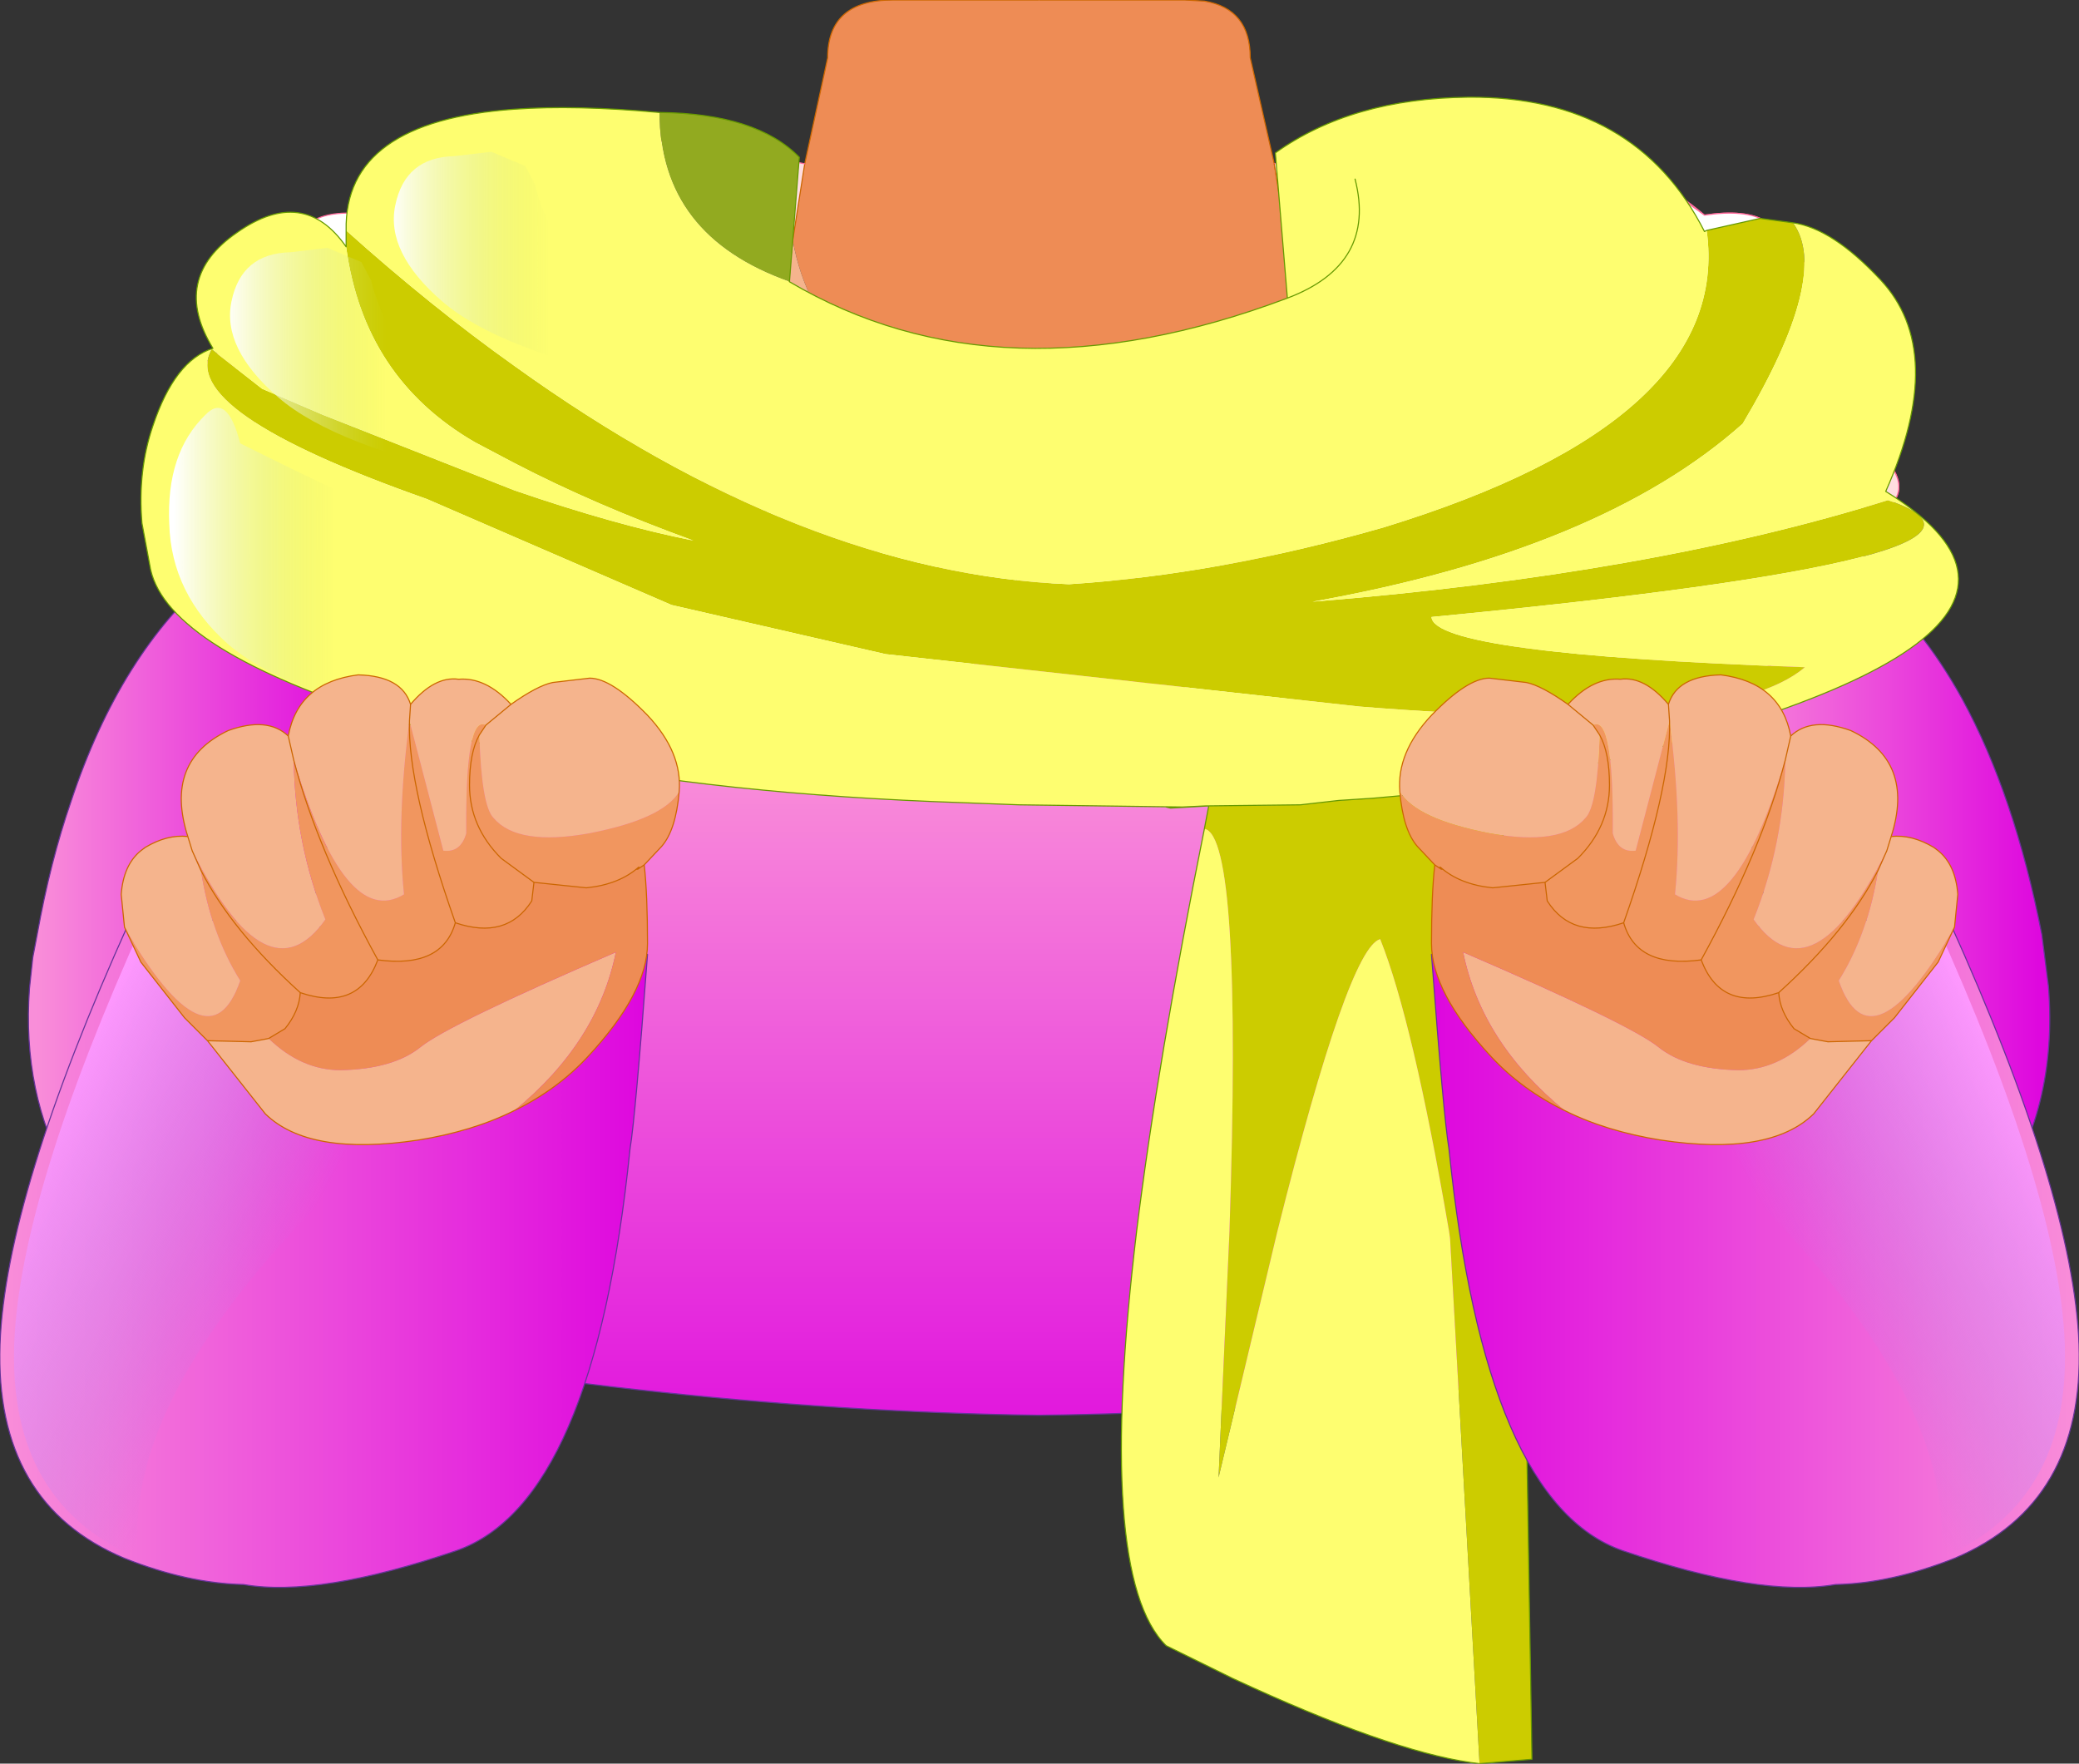 <?xml version="1.0" encoding="UTF-8" standalone="no"?>
<svg xmlns:xlink="http://www.w3.org/1999/xlink" height="80.75px" width="95.2px" xmlns="http://www.w3.org/2000/svg">
  <rect width="100%" height="100%" fill="#333333" stroke="none"/>
  <g transform="matrix(1.0, 0.0, 0.0, 1.0, 47.3, -5.85)">
    <path d="M0.25 5.85 L0.3 5.85 6.95 5.85 7.85 5.9 Q9.95 6.25 9.95 8.5 L11.05 13.35 Q12.6 21.65 10.95 25.0 10.5 26.25 8.65 27.4 L0.25 26.35 -1.75 25.8 Q-9.85 23.25 -11.0 16.85 L-10.45 13.35 -9.4 8.5 Q-9.4 5.85 -6.4 5.85 L0.25 5.85" fill="#ee8c55" fill-rule="evenodd" stroke="none"/>
    <path d="M11.05 13.35 L12.15 13.05 11.1 13.35 11.65 16.85 Q12.25 22.4 11.0 25.0 10.45 26.65 7.3 28.15 L5.5 28.85 5.25 28.95 3.55 29.45 3.3 29.5 2.7 29.65 1.95 29.75 2.65 29.65 5.2 28.95 8.65 27.4 Q10.5 26.25 10.95 25.0 12.6 21.65 11.05 13.35 M15.45 12.45 L19.75 12.2 Q26.6 12.15 30.75 15.7 34.5 15.15 34.35 17.85 L34.3 17.85 Q36.5 19.0 35.3 20.15 38.75 22.15 35.5 26.05 40.0 27.55 37.15 30.15 41.55 28.65 38.05 26.05 40.0 22.95 37.35 21.8 38.4 18.7 36.2 18.05 38.45 18.65 37.4 21.8 40.05 22.95 38.1 26.05 41.6 28.65 37.2 30.15 38.4 31.35 38.0 32.2 L37.95 32.15 37.6 32.7 Q36.95 33.2 35.35 33.55 35.45 35.5 33.7 36.35 35.4 35.45 35.3 33.55 31.65 36.75 26.95 34.55 26.6 35.8 27.0 36.45 22.8 37.5 22.9 33.8 21.3 36.4 22.1 37.0 19.25 37.85 19.4 36.75 18.8 37.35 17.8 37.55 15.15 38.1 14.25 36.1 10.45 39.65 6.8 37.2 L6.75 37.1 6.7 37.1 Q2.8 37.5 2.7 34.7 1.05 34.35 0.3 33.75 0.7 32.3 1.95 31.4 L4.05 33.15 Q5.0 30.45 7.5 30.8 8.55 31.55 8.25 33.1 11.95 31.55 11.6 28.05 L15.5 29.25 Q15.3 27.95 15.4 26.7 L19.4 26.55 Q18.15 24.5 16.2 24.1 15.55 21.4 20.7 21.35 19.9 18.6 17.0 17.85 L17.95 16.5 Q20.5 12.65 15.45 12.45 M-37.25 32.45 Q-38.05 31.55 -36.65 30.15 -39.5 27.55 -35.0 26.05 -38.25 22.15 -34.8 20.15 -36.0 19.0 -33.8 17.85 -33.95 15.15 -30.2 15.7 -29.3 14.9 -28.2 14.3 -24.55 12.15 -19.2 12.2 L-14.85 12.45 Q-22.5 12.35 -17.35 16.5 -16.6 17.85 -18.9 17.4 -20.55 15.55 -21.05 20.7 -14.95 21.4 -16.55 24.1 -17.55 24.5 -18.8 26.55 -16.6 25.65 -15.75 27.2 -14.7 27.95 -14.9 29.25 L-11.6 29.25 Q-11.65 32.0 -7.1 31.7 -7.4 31.0 -6.05 29.95 -4.65 30.05 -4.0 33.05 L-1.8 31.45 -1.75 31.5 Q-0.55 32.1 -0.15 33.9 L0.25 33.5 0.3 33.75 0.25 33.7 0.2 33.6 Q-0.4 34.25 -1.75 34.6 L-2.1 34.7 Q-2.25 37.5 -6.2 37.1 -9.9 39.7 -13.75 36.1 -14.65 38.1 -17.3 37.55 -18.3 37.35 -18.85 36.75 -18.75 37.85 -21.6 37.0 -20.8 36.4 -22.4 33.8 -22.3 37.5 -26.45 36.45 -26.1 35.8 -26.45 34.55 -31.15 36.75 -34.8 33.55 -36.7 33.15 -37.25 32.45 M1.3 29.8 L0.8 29.95 0.25 30.0 0.1 29.85 0.25 29.85 0.3 29.85 0.95 29.85 1.3 29.8 M-0.3 29.85 L-0.35 29.85 -0.65 29.8 -0.3 29.85 M28.05 38.7 Q30.05 38.45 30.7 36.95 L30.75 36.95 Q30.1 38.45 28.1 38.7 L28.05 38.7 M21.7 40.0 L22.1 39.95 Q24.05 39.55 24.95 38.45 L25.0 38.45 Q24.1 39.55 22.15 39.95 L21.7 40.0 M16.95 39.6 L18.75 38.95 16.95 39.6 M10.35 39.0 L12.4 38.45 12.45 38.5 Q11.3 38.95 10.35 39.0" fill="#ffffff" fill-rule="evenodd" stroke="none"/>
    <path d="M12.15 13.05 L15.45 12.45 Q20.5 12.65 17.95 16.5 L17.0 17.85 Q19.9 18.6 20.7 21.35 15.55 21.4 16.2 24.1 18.15 24.5 19.4 26.55 L15.4 26.7 Q15.3 27.95 15.5 29.25 L11.6 28.05 Q11.95 31.55 8.25 33.1 8.55 31.55 7.5 30.8 5.0 30.45 4.05 33.15 L1.95 31.4 Q0.7 32.3 0.3 33.75 L0.25 33.5 -0.15 33.9 Q-0.55 32.1 -1.75 31.5 L-1.8 31.45 -4.0 33.05 Q-4.65 30.05 -6.05 29.95 -7.4 31.0 -7.1 31.7 -11.65 32.0 -11.6 29.25 L-14.9 29.25 Q-14.7 27.95 -15.75 27.2 -16.6 25.65 -18.8 26.55 -17.55 24.5 -16.55 24.1 -14.95 21.4 -21.05 20.7 -20.55 15.55 -18.9 17.4 -16.6 17.85 -17.35 16.5 -22.5 12.35 -14.85 12.45 L-10.45 13.35 -11.0 16.85 Q-11.65 22.4 -10.4 25.0 -9.85 26.65 -6.7 28.15 L-4.9 28.85 -4.6 28.95 -2.9 29.45 -2.7 29.5 -2.05 29.65 -1.75 29.7 -0.65 29.8 -0.35 29.85 -0.3 29.85 0.1 29.85 0.25 30.0 0.8 29.95 1.3 29.8 1.95 29.75 2.7 29.65 3.3 29.5 3.55 29.45 5.25 28.95 5.5 28.85 7.3 28.15 Q10.45 26.65 11.0 25.0 12.25 22.4 11.65 16.85 L11.1 13.35 12.15 13.05 M34.35 17.85 L36.2 18.05 Q38.4 18.7 37.35 21.8 40.0 22.95 38.05 26.05 41.55 28.65 37.15 30.15 40.0 27.55 35.5 26.05 38.75 22.15 35.3 20.15 36.5 19.0 34.3 17.85 L34.35 17.85 M-36.65 30.15 Q-41.05 28.65 -37.55 26.05 -39.5 22.95 -36.85 21.8 -38.25 17.65 -33.8 17.85 -36.0 19.0 -34.8 20.15 -38.25 22.15 -35.0 26.05 -39.5 27.55 -36.65 30.15 M6.8 37.2 Q10.45 39.65 14.25 36.1 15.15 38.1 17.8 37.55 18.8 37.35 19.4 36.75 19.25 37.85 22.1 37.0 21.3 36.4 22.9 33.8 22.8 37.5 27.0 36.45 26.6 35.8 26.95 34.55 31.65 36.75 35.3 33.55 35.4 35.45 33.7 36.35 L31.1 36.9 31.05 36.95 31.0 36.95 30.75 36.95 30.7 36.95 Q30.05 38.45 28.05 38.7 L27.3 38.75 25.0 38.45 24.95 38.45 Q24.05 39.55 22.1 39.95 L21.7 40.0 21.3 40.0 20.6 39.95 Q19.55 39.75 18.75 38.95 L16.95 39.6 15.35 39.8 15.0 39.75 14.25 39.65 Q13.15 39.35 12.45 38.5 L12.4 38.45 10.35 39.0 9.7 39.0 8.85 38.8 Q7.6 38.4 6.7 37.1 L6.8 37.2 M-30.5 36.95 Q-34.95 36.6 -34.8 33.55 -31.15 36.75 -26.45 34.55 -26.1 35.8 -26.45 36.45 -22.3 37.5 -22.4 33.8 -20.8 36.4 -21.6 37.0 -18.75 37.85 -18.85 36.75 -18.3 37.35 -17.3 37.55 -14.65 38.1 -13.75 36.1 -9.9 39.7 -6.2 37.1 -8.15 39.95 -11.9 38.45 -13.0 39.8 -14.85 39.8 -16.3 39.75 -18.2 38.95 -19.6 40.3 -21.55 39.95 -23.55 39.55 -24.4 38.45 L-27.5 38.7 Q-29.55 38.45 -30.2 36.95 L-30.45 36.95 -30.5 36.95" fill="#ffdde0" fill-rule="evenodd" stroke="none"/>
    <path d="M37.6 32.7 L37.95 32.15 38.0 32.2 37.6 32.7" fill="#fe7698" fill-rule="evenodd" stroke="none"/>
    <path d="M1.95 29.75 L1.3 29.8 0.95 29.85 0.3 29.85 0.25 29.85 0.1 29.85 -0.3 29.85 -0.65 29.8 -1.75 29.7 -2.05 29.65 -2.7 29.5 -2.9 29.45 -4.6 28.95 -4.9 28.85 -6.7 28.15 Q-9.85 26.65 -10.4 25.0 -11.65 22.4 -11.0 16.85 -9.85 23.25 -1.75 25.8 L0.25 26.35 8.65 27.4 5.2 28.95 2.65 29.65 1.95 29.75" fill="#f5b48d" fill-rule="evenodd" stroke="none"/>
    <path d="M-37.5 66.2 Q-46.65 60.7 -45.95 51.1 L-45.8 49.7 -45.6 48.65 Q-45.0 45.3 -44.05 42.55 -41.8 35.75 -37.5 32.1 L-37.25 32.45 Q-36.7 33.15 -34.8 33.55 -34.95 36.6 -30.5 36.95 L-30.5 37.0 -37.5 66.2" fill="url(#gradient0)" fill-rule="evenodd" stroke="none"/>
    <path d="M38.1 66.45 L36.1 66.85 Q17.3 70.45 0.3 70.65 L0.25 70.65 Q-17.65 70.4 -37.55 66.45 L-37.5 66.2 -30.5 37.0 -30.45 37.0 -30.45 36.95 -30.2 36.95 Q-29.55 38.45 -27.5 38.7 L-24.4 38.45 Q-23.55 39.55 -21.55 39.95 -19.6 40.3 -18.2 38.95 -16.3 39.75 -14.85 39.8 -13.0 39.8 -11.9 38.45 -8.15 39.95 -6.2 37.1 -2.25 37.5 -2.1 34.7 L-1.75 34.6 Q-0.4 34.25 0.2 33.6 L0.25 33.7 0.3 33.75 Q1.05 34.35 2.7 34.7 2.8 37.5 6.7 37.1 7.6 38.4 8.85 38.8 L9.7 39.0 10.35 39.0 Q11.3 38.95 12.45 38.5 13.15 39.35 14.25 39.65 L15.0 39.75 15.35 39.8 16.95 39.6 18.75 38.95 Q19.55 39.75 20.6 39.95 L21.3 40.0 21.7 40.0 22.15 39.95 Q24.1 39.55 25.0 38.45 L27.3 38.75 28.05 38.7 28.1 38.7 Q30.1 38.45 30.75 36.95 L31.0 36.95 31.05 36.95 31.1 36.95 31.1 37.0 38.1 66.2 38.05 66.2 38.1 66.45" fill="url(#gradient1)" fill-rule="evenodd" stroke="none"/>
    <path d="M6.7 37.1 L6.75 37.1 6.8 37.2 6.7 37.1" fill="url(#gradient2)" fill-rule="evenodd" stroke="none"/>
    <path d="M38.0 32.2 Q40.65 34.4 42.55 37.85 44.95 42.25 46.2 48.65 L46.5 51.0 Q46.95 56.65 44.05 60.85 41.9 63.9 38.1 66.2 L31.1 37.0 31.1 36.95 31.1 36.9 33.7 36.35 Q35.45 35.5 35.35 33.55 36.95 33.2 37.6 32.7 L38.0 32.2" fill="url(#gradient3)" fill-rule="evenodd" stroke="none"/>
    <path d="M0.3 5.85 L6.95 5.85 7.85 5.9 Q9.95 6.25 9.95 8.5 L11.05 13.35 Q12.6 21.65 10.95 25.0 10.5 26.25 8.65 27.4 L5.2 28.95 2.65 29.65 1.95 29.75 1.3 29.8 0.95 29.85 0.3 29.85 0.25 29.85 0.1 29.85 -0.3 29.85 -0.65 29.8 -1.75 29.7 -2.05 29.65 -2.7 29.5 -2.9 29.45 -4.6 28.95 -4.9 28.85 -6.7 28.15 Q-9.85 26.65 -10.4 25.0 -11.65 22.4 -11.0 16.85 L-10.45 13.35 -9.4 8.5 Q-9.4 5.85 -6.4 5.85 L0.25 5.85" fill="none" stroke="#cc6600" stroke-linecap="round" stroke-linejoin="round" stroke-width="0.05"/>
    <path d="M11.05 13.35 L12.15 13.05 15.45 12.45 19.75 12.2 Q26.6 12.15 30.75 15.7 34.5 15.15 34.35 17.85 L36.2 18.05 Q38.45 18.65 37.4 21.8 40.05 22.95 38.1 26.05 41.6 28.65 37.2 30.15 38.4 31.35 38.0 32.2 M-37.25 32.45 Q-38.05 31.55 -36.65 30.15 -41.05 28.65 -37.55 26.05 -39.5 22.95 -36.85 21.8 -38.25 17.65 -33.8 17.85 -33.95 15.15 -30.2 15.7 -29.3 14.9 -28.2 14.3 -24.55 12.15 -19.2 12.2 L-14.85 12.45 -10.45 13.35 M0.3 33.75 Q1.05 34.35 2.7 34.7 2.8 37.5 6.7 37.1 L6.75 37.1 6.8 37.2 M-6.2 37.1 Q-2.25 37.5 -2.1 34.7 L-1.75 34.6 Q-0.4 34.25 0.2 33.6 L0.25 33.7 0.3 33.75 M30.75 36.95 L31.0 36.95 31.05 36.95 31.1 36.9 M28.05 38.7 L28.1 38.7 Q30.1 38.45 30.75 36.95 M25.0 38.45 L27.3 38.75 28.05 38.7 M21.7 40.0 L22.15 39.95 Q24.1 39.55 25.0 38.45 M21.3 40.0 L21.7 40.0 M16.95 39.6 L18.75 38.95 M15.0 39.75 L15.35 39.8 16.95 39.6 M10.35 39.0 Q11.3 38.95 12.45 38.5 M9.7 39.0 L10.35 39.0 M-30.5 36.95 Q-34.95 36.6 -34.8 33.55 -36.7 33.15 -37.25 32.45 M-30.45 36.95 L-30.2 36.95 Q-29.55 38.45 -27.5 38.7 L-24.4 38.45 Q-23.55 39.55 -21.55 39.95 -19.6 40.3 -18.2 38.95 -16.3 39.75 -14.85 39.8 -13.0 39.8 -11.9 38.45 -8.15 39.95 -6.2 37.1 M-30.45 36.95 L-30.5 36.95" fill="none" stroke="#ff6699" stroke-linecap="round" stroke-linejoin="round" stroke-width="0.05"/>
    <path d="M38.0 32.2 Q40.65 34.4 42.55 37.85 44.95 42.25 46.2 48.65 L46.5 51.0 Q46.95 56.65 44.05 60.85 41.9 63.9 38.1 66.2 L31.1 37.0 31.1 36.95 31.1 36.9 33.7 36.35 Q35.45 35.5 35.35 33.55 36.95 33.2 37.6 32.7 L38.0 32.2 M38.1 66.45 L36.1 66.85 Q17.3 70.45 0.3 70.65 L0.25 70.65 Q-17.65 70.4 -37.55 66.45 M-37.5 66.2 Q-46.65 60.7 -45.95 51.1 L-45.8 49.7 -45.6 48.65 Q-45.0 45.3 -44.05 42.55 -41.8 35.75 -37.5 32.1 M-37.5 66.2 L-30.5 37.0" fill="none" stroke="#663399" stroke-linecap="round" stroke-linejoin="round" stroke-width="0.05"/>
    <path d="M38.1 66.2 L38.1 66.45 38.05 66.2 38.1 66.2 M-37.55 66.45 L-37.5 66.2 -37.55 66.45 M37.95 32.15 L38.0 32.2 M-30.5 37.0 L-30.5 36.95" fill="none" stroke="#ff4280" stroke-linecap="round" stroke-linejoin="round" stroke-width="0.05"/>
    <path d="M34.35 17.85 Q38.8 17.65 37.4 21.8 40.05 22.95 38.1 26.05 41.6 28.65 37.2 30.15 40.05 27.55 35.55 26.05 38.8 22.15 35.35 20.15 36.55 19.0 34.35 17.85 M35.35 33.55 Q35.5 36.6 31.1 36.95 L31.05 36.95 30.75 36.95 Q30.1 38.45 28.1 38.7 L25.0 38.45 Q24.1 39.55 22.15 39.95 20.15 40.3 18.8 38.95 16.85 39.75 15.4 39.8 13.55 39.8 12.45 38.45 8.7 39.95 6.75 37.1 10.45 39.7 14.3 36.1 15.2 38.1 17.85 37.55 18.85 37.35 19.45 36.75 19.3 37.85 22.15 37.0 21.35 36.4 22.95 33.8 22.85 37.5 27.05 36.45 26.65 35.8 27.0 34.55 31.7 36.75 35.35 33.55 M2.3 31.5 L2.3 29.7 2.65 29.65 3.25 29.5 3.5 29.45 5.2 28.95 5.45 28.85 7.25 28.15 Q10.4 26.65 10.95 25.0 12.2 22.4 11.6 16.85 L11.05 13.35 15.4 12.45 Q23.05 12.35 17.9 16.5 17.15 17.85 19.45 17.4 21.1 15.55 21.6 20.7 15.5 21.4 17.1 24.1 18.1 24.5 19.35 26.55 17.15 25.65 16.3 27.2 15.25 27.95 15.45 29.25 L12.15 29.25 Q12.2 32.0 7.65 31.7 7.95 31.0 6.6 29.95 5.2 30.05 4.55 33.05 3.6 32.55 2.35 31.45 L2.3 31.5" fill="#ffdde0" fill-rule="evenodd" stroke="none"/>
    <path d="M34.35 17.85 Q36.55 19.0 35.35 20.15 38.8 22.15 35.55 26.05 40.05 27.55 37.2 30.15 39.7 32.65 35.35 33.55 31.7 36.75 27.0 34.55 26.65 35.8 27.05 36.45 22.85 37.5 22.95 33.8 21.35 36.4 22.15 37.0 19.3 37.85 19.45 36.75 18.85 37.35 17.85 37.55 15.2 38.1 14.3 36.1 10.45 39.7 6.75 37.1 2.8 37.5 2.7 34.7 L2.3 34.6 2.3 31.5 2.35 31.45 Q3.6 32.55 4.55 33.05 5.2 30.05 6.6 29.95 7.95 31.0 7.65 31.7 12.2 32.0 12.15 29.25 L15.45 29.25 Q15.25 27.95 16.3 27.2 17.15 25.65 19.35 26.55 18.1 24.5 17.1 24.1 15.5 21.4 21.6 20.7 21.1 15.55 19.45 17.4 17.15 17.85 17.9 16.5 23.05 12.35 15.4 12.45 L19.75 12.2 Q25.1 12.15 28.8 14.3 L30.75 15.7 Q34.5 15.15 34.35 17.85" fill="#ffffff" fill-rule="evenodd" stroke="none"/>
    <path d="M37.2 30.15 Q41.6 28.65 38.1 26.05 40.05 22.95 37.4 21.8 38.8 17.65 34.35 17.85 34.5 15.15 30.75 15.7 L28.8 14.3 Q25.1 12.15 19.75 12.2 L15.4 12.45 11.05 13.35 M37.2 30.15 Q39.7 32.65 35.35 33.55 35.5 36.6 31.1 36.95 L31.05 36.95 30.75 36.95 Q30.1 38.45 28.1 38.7 L25.0 38.45 Q24.1 39.55 22.15 39.95 20.15 40.3 18.8 38.95 16.85 39.75 15.4 39.8 13.55 39.8 12.45 38.45 8.7 39.95 6.75 37.1 2.8 37.5 2.7 34.7 L2.3 34.6" fill="none" stroke="#ff6699" stroke-linecap="round" stroke-linejoin="round" stroke-width="0.05"/>
    <path d="M2.3 29.7 L2.65 29.65 3.25 29.5 3.5 29.45 5.2 28.95 5.45 28.85 7.25 28.15 Q10.4 26.65 10.95 25.0 12.2 22.4 11.6 16.85 L11.05 13.35" fill="none" stroke="#cc6600" stroke-linecap="round" stroke-linejoin="round" stroke-width="0.05"/>
    <path d="M6.85 42.8 L7.9 42.75 8.05 42.75 6.3 42.85 6.1 42.8 6.85 42.8 8.05 42.75 6.85 42.8" fill="#cfe369" fill-rule="evenodd" stroke="none"/>
    <path d="M-11.15 18.75 Q-17.1 16.65 -17.1 11.0 -12.65 11.05 -10.7 13.05 L-11.15 18.75" fill="#92aa20" fill-rule="evenodd" stroke="none"/>
    <path d="M-31.45 16.4 Q-27.55 19.9 -23.75 22.6 -10.55 32.1 1.65 32.6 8.55 32.15 16.05 30.0 32.05 25.1 30.85 16.4 L33.3 15.85 34.8 16.05 Q36.55 18.45 32.5 25.25 26.0 31.05 12.8 33.4 28.3 32.15 39.15 28.75 46.9 31.35 18.25 34.1 18.35 35.8 35.35 36.4 31.65 39.55 14.95 38.2 L-6.75 35.8 -16.55 33.55 -27.75 28.7 Q-39.25 24.65 -37.6 21.85 L-35.3 23.65 -32.5 24.85 -23.75 28.3 Q-19.1 29.9 -15.55 30.6 -20.1 28.95 -23.75 27.05 L-25.55 26.1 Q-30.65 23.15 -31.45 17.15 L-31.45 16.4 M7.9 42.75 L12.25 42.7 14.0 42.5 15.55 42.4 21.1 41.9 Q21.95 43.8 22.45 62.2 L22.85 86.4 20.45 86.6 19.1 62.55 19.05 62.2 Q17.4 52.6 15.9 48.85 14.45 49.25 11.2 62.2 L8.5 73.5 9.0 62.2 Q9.6 44.1 7.85 43.8 L8.05 42.75 7.9 42.75" fill="#cccc00" fill-rule="evenodd" stroke="none"/>
    <path d="M-17.1 11.0 Q-17.1 16.65 -11.15 18.75 -1.5 24.45 11.65 19.5 L11.1 12.85 Q14.6 10.35 19.95 10.3 27.6 10.25 30.75 16.45 L30.85 16.4 Q32.05 25.1 16.05 30.0 8.55 32.15 1.65 32.6 -10.55 32.1 -23.75 22.6 -27.55 19.9 -31.45 16.4 -31.55 11.4 -23.75 10.85 -20.95 10.65 -17.1 11.0 M14.75 14.05 Q15.75 17.95 11.65 19.5 15.75 17.95 14.75 14.05 M-31.45 17.15 Q-30.65 23.15 -25.55 26.1 L-23.75 27.05 Q-20.1 28.95 -15.55 30.6 -19.1 29.9 -23.75 28.3 L-32.5 24.85 -35.3 23.65 -37.6 21.85 Q-39.25 24.65 -27.75 28.7 L-16.55 33.55 -6.75 35.8 14.95 38.2 Q31.65 39.55 35.35 36.4 18.35 35.8 18.25 34.1 46.9 31.35 39.15 28.75 28.3 32.15 12.8 33.4 26.0 31.05 32.5 25.25 36.55 18.45 34.8 16.05 36.6 16.3 38.8 18.65 41.9 21.95 39.05 28.35 50.8 35.6 21.1 41.85 L21.1 41.9 15.55 42.4 14.0 42.5 12.25 42.7 7.9 42.75 6.85 42.8 -0.65 42.7 -4.6 42.55 Q-15.5 42.1 -23.75 40.3 L-29.55 38.75 Q-39.55 35.6 -40.4 31.95 L-40.8 29.8 Q-41.0 27.4 -40.3 25.35 -39.3 22.35 -37.55 21.8 -39.5 18.6 -36.45 16.5 -33.4 14.35 -31.45 17.15 M7.85 43.8 Q9.6 44.1 9.0 62.2 L8.5 73.5 11.2 62.2 Q14.45 49.25 15.9 48.85 17.4 52.6 19.05 62.2 L19.1 62.55 20.45 86.6 20.05 86.55 Q16.25 86.0 9.15 82.7 L6.1 81.2 Q2.85 78.0 4.75 62.2 5.7 54.5 7.85 43.8" fill="#fefe70" fill-rule="evenodd" stroke="none"/>
    <path d="M-11.15 18.75 L-10.7 13.05 Q-12.65 11.05 -17.1 11.0 -20.95 10.65 -23.75 10.85 -31.55 11.4 -31.45 16.4 L-31.45 17.15 Q-33.4 14.35 -36.45 16.5 -39.5 18.6 -37.55 21.8 -39.3 22.35 -40.3 25.35 -41.0 27.4 -40.8 29.8 L-40.4 31.95 Q-39.55 35.6 -29.55 38.75 L-23.75 40.3 Q-15.5 42.1 -4.6 42.55 L-0.65 42.7 6.85 42.8 7.9 42.75 12.25 42.7 14.0 42.5 15.55 42.4 21.1 41.9 21.1 41.85 Q50.8 35.6 39.05 28.35 41.9 21.95 38.8 18.65 36.6 16.3 34.8 16.05 L33.3 15.85 30.85 16.4 30.75 16.45 Q27.6 10.25 19.95 10.3 14.6 10.35 11.1 12.85 L11.65 19.5 Q15.75 17.95 14.75 14.05 M6.85 42.8 L6.1 42.8 6.3 42.85 8.05 42.75 6.85 42.8 M8.05 42.75 L7.85 43.8 Q5.7 54.5 4.75 62.2 2.85 78.0 6.1 81.2 L9.15 82.7 Q16.25 86.0 20.05 86.55 L20.45 86.6 22.85 86.4 22.45 62.2 Q21.95 43.8 21.1 41.9 M-11.15 18.75 Q-1.5 24.45 11.65 19.5" fill="none" stroke="#669900" stroke-linecap="round" stroke-linejoin="round" stroke-width="0.05"/>
    <path d="M-23.1 27.9 L-22.55 28.25 -24.9 27.8 Q-31.95 26.3 -34.55 24.05 -37.15 21.8 -36.7 19.65 -36.25 17.45 -34.0 17.4 L-32.3 17.2 -30.75 17.85 -30.3 18.7 Q-29.9 20.5 -28.15 23.0 -25.9 26.2 -23.1 27.9" fill="url(#gradient4)" fill-rule="evenodd" stroke="none"/>
    <path d="M-15.05 23.85 L-17.4 23.4 Q-24.45 21.9 -27.05 19.65 -29.65 17.4 -29.2 15.25 -28.75 13.05 -26.5 13.0 L-24.8 12.8 -23.25 13.45 -22.8 14.3 Q-22.4 16.1 -20.65 18.6 -18.4 21.8 -15.6 23.5 L-15.05 23.85" fill="url(#gradient5)" fill-rule="evenodd" stroke="none"/>
    <path d="M-36.3 26.15 Q-30.7 28.95 -28.95 29.55 -27.25 30.15 -19.1 33.5 L-10.25 37.1 Q-9.55 37.35 -14.85 39.0 -20.15 40.6 -27.2 39.1 -34.25 37.6 -36.85 35.35 -39.45 33.05 -39.55 29.85 -39.7 26.6 -37.9 24.85 -36.9 23.8 -36.3 26.15" fill="url(#gradient6)" fill-rule="evenodd" stroke="none"/>
    <path d="M-19.4 49.4 L-19.6 49.4 -19.35 49.35 -19.4 49.4" fill="url(#gradient7)" fill-rule="evenodd" stroke="none"/>
    <path d="M-19.6 49.4 L-19.4 49.4 -17.65 49.55 Q-18.2 56.95 -18.45 58.45 -20.1 74.65 -26.4 76.85 -32.7 79.0 -36.15 78.4 -38.7 78.35 -41.6 77.2 -47.55 74.7 -47.3 67.4 -47.05 60.6 -41.35 48.0 L-36.0 48.0 -19.6 49.4" fill="url(#gradient8)" fill-rule="evenodd" stroke="none"/>
    <path d="M-19.4 49.4 L-19.6 49.4 -36.0 48.0 -41.35 48.0 Q-47.05 60.6 -47.3 67.4 -47.55 74.7 -41.6 77.2 -38.7 78.35 -36.15 78.4 -32.7 79.0 -26.4 76.85 -20.1 74.65 -18.45 58.45 -18.2 56.95 -17.65 49.55 L-19.4 49.4 Z" fill="none" stroke="#663399" stroke-linecap="round" stroke-linejoin="round" stroke-width="0.05"/>
    <path d="M-35.35 48.0 L-18.75 49.4 Q-42.2 66.1 -40.95 77.2 -46.9 74.7 -46.65 67.4 -46.4 60.6 -40.7 48.0 L-35.35 48.0" fill="url(#gradient9)" fill-rule="evenodd" stroke="none"/>
    <path d="M-16.2 42.1 Q-16.05 40.3 -17.65 38.6 -19.3 36.9 -20.3 36.9 L-22.0 37.1 Q-22.7 37.25 -23.9 38.1 -25.05 36.85 -26.3 36.95 -27.4 36.8 -28.5 38.1 -28.9 36.8 -30.9 36.75 -33.65 37.1 -34.1 39.55 -35.05 38.65 -36.85 39.3 -39.8 40.7 -38.7 44.15 -39.65 44.05 -40.65 44.65 L-40.85 44.8 Q-41.65 45.45 -41.75 46.8 L-41.6 48.3 Q-37.75 54.95 -36.3 50.75 -37.65 48.6 -38.1 45.7 L-38.5 44.8 Q-35.05 51.7 -32.4 47.95 -33.8 44.45 -33.85 40.65 L-34.1 39.55 -33.85 40.65 Q-31.5 48.45 -28.8 46.8 -29.15 43.35 -28.55 38.85 L-27.0 44.8 Q-26.2 44.9 -25.95 44.0 -26.0 38.55 -25.05 39.05 L-23.9 38.1 -25.05 39.05 -25.35 39.5 Q-25.25 42.75 -24.7 43.3 -23.6 44.6 -20.3 44.0 -16.95 43.35 -16.2 42.1 M-37.8 53.5 L-37.6 53.75 -35.15 56.85 Q-33.15 58.8 -28.15 58.05 -25.65 57.65 -23.75 56.7 -19.95 53.6 -19.1 49.45 -26.75 52.75 -28.05 53.8 -29.3 54.8 -31.7 54.85 -33.5 54.85 -35.0 53.4 L-35.8 53.55 -37.8 53.5 M-17.95 45.55 L-18.05 45.6 -18.1 45.65 -18.05 45.6 -18.15 45.65 -18.1 45.65 -17.95 45.55 M-28.5 38.1 L-28.55 38.85 -28.5 38.1 M-38.7 44.15 L-38.5 44.8 -38.7 44.15" fill="#f5b48d" fill-rule="evenodd" stroke="none"/>
    <path d="M-17.95 45.55 L-17.8 45.45 -17.0 44.6 Q-16.35 43.85 -16.2 42.1 -16.95 43.35 -20.3 44.0 -23.6 44.6 -24.7 43.3 -25.25 42.75 -25.35 39.5 L-25.05 39.05 Q-26.0 38.55 -25.95 44.0 -26.2 44.9 -27.0 44.8 L-28.55 38.85 Q-28.65 41.85 -26.45 48.1 -28.65 41.85 -28.55 38.85 -29.15 43.35 -28.8 46.8 -31.5 48.45 -33.85 40.65 -33.8 44.45 -32.4 47.95 -35.05 51.7 -38.5 44.8 L-38.1 45.7 Q-37.65 48.6 -36.3 50.75 -37.75 54.95 -41.6 48.3 L-40.85 49.9 -38.85 52.45 -37.8 53.5 -35.8 53.55 -35.0 53.4 -34.25 52.95 Q-33.6 52.15 -33.55 51.3 -30.9 52.2 -30.0 49.8 -27.05 50.2 -26.45 48.1 -24.1 48.9 -22.95 47.1 L-22.85 46.25 -20.45 46.5 Q-18.95 46.35 -18.05 45.55 L-18.05 45.6 -17.95 45.55 M-25.35 39.5 Q-25.8 40.3 -25.8 41.8 -25.8 43.7 -24.35 45.15 L-22.85 46.25 -24.35 45.15 Q-25.8 43.7 -25.8 41.8 -25.8 40.3 -25.35 39.5 M-33.55 51.3 Q-36.7 48.45 -38.1 45.7 -36.7 48.45 -33.55 51.3 M-30.0 49.8 Q-32.8 44.7 -33.85 40.65 -32.8 44.7 -30.0 49.8" fill="#f1965f" fill-rule="evenodd" stroke="none"/>
    <path d="M-23.75 56.7 Q-21.8 55.75 -20.4 54.25 -17.65 51.3 -17.65 49.05 -17.65 46.8 -17.8 45.45 L-17.95 45.55 -18.1 45.65 -18.15 45.65 -18.05 45.6 -18.05 45.55 Q-18.95 46.35 -20.45 46.5 L-22.85 46.25 -22.95 47.1 Q-24.1 48.9 -26.45 48.1 -27.05 50.2 -30.0 49.8 -30.9 52.2 -33.55 51.3 -33.6 52.15 -34.25 52.95 L-35.0 53.4 Q-33.5 54.85 -31.7 54.85 -29.3 54.8 -28.05 53.8 -26.75 52.75 -19.1 49.45 -19.95 53.6 -23.75 56.7" fill="#ee8c55" fill-rule="evenodd" stroke="none"/>
    <path d="M-17.95 45.55 L-17.8 45.45 -17.0 44.6 Q-16.35 43.85 -16.2 42.1 -16.05 40.3 -17.65 38.6 -19.3 36.9 -20.3 36.9 L-22.0 37.1 Q-22.7 37.25 -23.9 38.1 -25.05 36.85 -26.3 36.95 -27.4 36.8 -28.5 38.1 -28.9 36.8 -30.9 36.75 -33.65 37.1 -34.1 39.55 -35.05 38.65 -36.85 39.3 -39.8 40.7 -38.7 44.15 -39.65 44.05 -40.65 44.65 L-40.85 44.8 Q-41.65 45.45 -41.75 46.8 L-41.6 48.3 -40.85 49.9 -38.85 52.45 -37.8 53.5 -37.6 53.75 -35.15 56.85 Q-33.15 58.8 -28.15 58.05 -25.65 57.65 -23.75 56.7 -21.8 55.75 -20.4 54.25 -17.65 51.3 -17.65 49.05 -17.65 46.8 -17.8 45.45 L-17.95 45.55 -18.05 45.6 -18.05 45.55 Q-18.95 46.35 -20.45 46.5 L-22.85 46.25 -24.35 45.15 Q-25.8 43.7 -25.8 41.8 -25.8 40.3 -25.35 39.5 L-25.05 39.05 -23.9 38.1 M-28.55 38.85 L-28.5 38.1 M-34.1 39.55 L-33.85 40.65 Q-32.8 44.7 -30.0 49.8 -27.05 50.2 -26.45 48.1 -24.1 48.9 -22.95 47.1 L-22.85 46.25 M-38.5 44.8 L-38.7 44.15 M-38.5 44.8 L-38.1 45.7 Q-36.7 48.45 -33.55 51.3 -30.9 52.2 -30.0 49.8 M-35.0 53.4 L-34.25 52.95 Q-33.6 52.15 -33.55 51.3 M-37.8 53.5 L-35.8 53.55 -35.0 53.4 M-17.95 45.55 L-18.1 45.65 -18.05 45.6 -18.15 45.65 -18.1 45.65 M-26.45 48.1 Q-28.65 41.85 -28.55 38.85" fill="none" stroke="#cc6600" stroke-linecap="round" stroke-linejoin="round" stroke-width="0.05"/>
    <path d="M20.2 49.4 L19.95 49.35 20.0 49.4 20.2 49.4" fill="url(#gradient10)" fill-rule="evenodd" stroke="none"/>
    <path d="M20.0 49.4 L18.25 49.55 Q18.8 56.95 19.05 58.45 20.7 74.65 27.0 76.85 33.3 79.0 36.75 78.4 39.3 78.35 42.2 77.2 48.15 74.7 47.9 67.4 47.65 60.6 41.95 48.0 L36.6 48.0 20.2 49.4 20.0 49.4" fill="url(#gradient11)" fill-rule="evenodd" stroke="none"/>
    <path d="M20.0 49.4 L18.25 49.55 Q18.8 56.95 19.05 58.45 20.7 74.65 27.0 76.85 33.3 79.0 36.75 78.4 39.3 78.35 42.2 77.2 48.15 74.7 47.9 67.4 47.65 60.6 41.95 48.0 L36.6 48.0 20.2 49.4 20.0 49.4 Z" fill="none" stroke="#663399" stroke-linecap="round" stroke-linejoin="round" stroke-width="0.05"/>
    <path d="M35.95 48.0 L19.35 49.4 Q42.8 66.1 41.55 77.2 47.5 74.7 47.25 67.4 47.0 60.6 41.3 48.0 L35.95 48.0" fill="url(#gradient12)" fill-rule="evenodd" stroke="none"/>
    <path d="M16.8 42.1 Q16.65 40.3 18.25 38.6 19.9 36.9 20.9 36.9 L22.6 37.1 Q23.3 37.25 24.5 38.1 25.65 36.85 26.9 36.95 28.0 36.8 29.1 38.1 29.5 36.8 31.5 36.75 34.25 37.1 34.7 39.55 35.65 38.65 37.45 39.3 40.4 40.7 39.3 44.15 40.25 44.05 41.25 44.65 L41.45 44.8 Q42.25 45.45 42.35 46.8 L42.2 48.3 Q38.35 54.95 36.9 50.75 38.25 48.6 38.7 45.7 L39.1 44.8 Q35.65 51.7 33.0 47.95 34.4 44.45 34.45 40.65 L34.7 39.55 34.45 40.65 Q32.1 48.45 29.4 46.8 29.75 43.35 29.15 38.85 L27.6 44.8 Q26.8 44.9 26.55 44.0 26.6 38.55 25.65 39.05 L25.95 39.5 Q25.85 42.75 25.3 43.3 24.2 44.6 20.9 44.0 17.55 43.35 16.8 42.1 M38.4 53.5 L38.2 53.75 35.75 56.85 Q33.75 58.8 28.75 58.05 26.25 57.65 24.35 56.7 20.55 53.6 19.7 49.45 27.35 52.75 28.65 53.8 29.9 54.8 32.3 54.85 34.1 54.85 35.6 53.4 L36.4 53.55 38.4 53.5 M18.55 45.55 L18.65 45.6 18.75 45.65 18.7 45.65 18.55 45.55 M29.1 38.1 L29.15 38.85 29.1 38.1 M24.5 38.1 L25.65 39.05 24.5 38.1 M18.7 45.65 L18.65 45.6 18.7 45.65 M39.1 44.8 L39.3 44.15 39.1 44.8" fill="#f5b48d" fill-rule="evenodd" stroke="none"/>
    <path d="M18.55 45.55 L18.4 45.45 17.6 44.6 Q16.95 43.85 16.8 42.1 17.55 43.35 20.9 44.0 24.2 44.6 25.3 43.3 25.85 42.75 25.95 39.5 26.4 40.3 26.4 41.8 26.4 43.7 24.95 45.15 L23.45 46.25 24.95 45.15 Q26.4 43.7 26.4 41.8 26.4 40.3 25.95 39.5 L25.65 39.05 Q26.6 38.55 26.55 44.0 26.8 44.9 27.6 44.8 L29.15 38.85 Q29.75 43.35 29.4 46.8 32.1 48.45 34.45 40.65 34.4 44.45 33.0 47.95 35.65 51.7 39.1 44.8 L38.7 45.7 Q37.3 48.45 34.15 51.3 37.3 48.45 38.7 45.7 38.25 48.6 36.9 50.75 38.35 54.95 42.2 48.3 L41.45 49.9 39.45 52.45 38.4 53.5 36.4 53.55 35.6 53.4 34.85 52.95 Q34.2 52.15 34.15 51.3 31.5 52.2 30.6 49.8 27.65 50.2 27.05 48.1 24.7 48.9 23.55 47.1 L23.45 46.25 21.05 46.5 Q19.55 46.35 18.65 45.55 L18.65 45.6 18.55 45.55 M30.6 49.8 Q33.4 44.7 34.45 40.65 33.4 44.7 30.6 49.8 M27.05 48.1 Q29.25 41.85 29.15 38.85 29.25 41.85 27.05 48.1" fill="#f1965f" fill-rule="evenodd" stroke="none"/>
    <path d="M24.35 56.7 Q22.4 55.75 21.0 54.25 18.25 51.3 18.25 49.05 18.25 46.8 18.4 45.45 L18.55 45.55 18.7 45.65 18.75 45.65 18.65 45.6 18.65 45.55 Q19.55 46.35 21.05 46.5 L23.45 46.25 23.55 47.1 Q24.7 48.9 27.05 48.1 27.65 50.2 30.6 49.8 31.5 52.2 34.15 51.3 34.2 52.15 34.85 52.95 L35.6 53.4 Q34.1 54.85 32.3 54.85 29.9 54.8 28.65 53.8 27.35 52.75 19.7 49.45 20.55 53.6 24.35 56.7" fill="#ee8c55" fill-rule="evenodd" stroke="none"/>
    <path d="M18.55 45.55 L18.4 45.45 17.6 44.6 Q16.95 43.85 16.8 42.1 16.65 40.3 18.25 38.6 19.9 36.9 20.9 36.9 L22.6 37.1 Q23.3 37.25 24.5 38.1 25.65 36.85 26.9 36.95 28.0 36.8 29.1 38.1 29.5 36.8 31.5 36.75 34.25 37.1 34.7 39.55 35.65 38.65 37.45 39.3 40.4 40.7 39.3 44.15 40.25 44.05 41.25 44.65 L41.45 44.8 Q42.25 45.45 42.35 46.8 L42.2 48.3 41.45 49.9 39.45 52.45 38.4 53.5 38.2 53.75 35.75 56.85 Q33.75 58.8 28.75 58.05 26.25 57.65 24.35 56.7 22.4 55.75 21.0 54.25 18.25 51.3 18.25 49.05 18.25 46.8 18.4 45.45 L18.55 45.55 18.65 45.6 18.65 45.55 Q19.55 46.35 21.05 46.5 L23.45 46.25 24.95 45.15 Q26.4 43.7 26.4 41.8 26.4 40.3 25.95 39.5 L25.65 39.05 24.5 38.1 M29.15 38.85 L29.1 38.1 M34.45 40.65 L34.7 39.55 M38.7 45.7 L39.1 44.8 39.3 44.15 M34.45 40.65 Q33.4 44.7 30.6 49.8 31.5 52.2 34.15 51.3 37.3 48.45 38.7 45.7 M35.6 53.4 L34.85 52.95 Q34.2 52.15 34.15 51.3 M38.4 53.5 L36.4 53.55 35.6 53.4 M30.6 49.8 Q27.65 50.2 27.05 48.1 24.7 48.9 23.55 47.1 L23.45 46.25 M18.65 45.6 L18.75 45.65 18.7 45.65 18.55 45.55 M18.65 45.6 L18.7 45.65 M29.15 38.85 Q29.25 41.85 27.05 48.1" fill="none" stroke="#cc6600" stroke-linecap="round" stroke-linejoin="round" stroke-width="0.05"/>
  </g>
  <defs>
    <linearGradient gradientTransform="matrix(0.009, 0.0, 0.0, 0.021, -38.25, 49.15)" gradientUnits="userSpaceOnUse" id="gradient0" spreadMethod="pad" x1="-819.2" x2="819.2">
      <stop offset="0.0" stop-color="#f98ed9"/>
      <stop offset="1.0" stop-color="#de07de"/>
    </linearGradient>
    <linearGradient gradientTransform="matrix(0.0, 0.021, -0.046, 0.0, 0.3, 57.95)" gradientUnits="userSpaceOnUse" id="gradient1" spreadMethod="pad" x1="-819.2" x2="819.2">
      <stop offset="0.0" stop-color="#f98ed9"/>
      <stop offset="1.0" stop-color="#de07de"/>
    </linearGradient>
    <linearGradient gradientTransform="matrix(0.0, -0.016, 0.023, 0.0, 0.25, 52.1)" gradientUnits="userSpaceOnUse" id="gradient2" spreadMethod="pad" x1="-819.2" x2="819.2">
      <stop offset="0.0" stop-color="#fe7698"/>
      <stop offset="1.0" stop-color="#ff99cc"/>
    </linearGradient>
    <linearGradient gradientTransform="matrix(0.009, 0.0, 0.0, 0.021, 38.8, 49.2)" gradientUnits="userSpaceOnUse" id="gradient3" spreadMethod="pad" x1="-819.2" x2="819.2">
      <stop offset="0.0" stop-color="#f98ed9"/>
      <stop offset="1.0" stop-color="#de07de"/>
    </linearGradient>
    <linearGradient gradientTransform="matrix(0.007, 0.0, 0.0, 0.007, -31.3, 17.85)" gradientUnits="userSpaceOnUse" id="gradient4" spreadMethod="pad" x1="-819.2" x2="819.2">
      <stop offset="0.0" stop-color="#ffffff"/>
      <stop offset="0.647" stop-color="#cfe369" stop-opacity="0.0"/>
    </linearGradient>
    <linearGradient gradientTransform="matrix(0.007, 0.0, 0.0, 0.007, -23.8, 13.45)" gradientUnits="userSpaceOnUse" id="gradient5" spreadMethod="pad" x1="-819.2" x2="819.2">
      <stop offset="0.0" stop-color="#ffffff"/>
      <stop offset="0.647" stop-color="#cfe369" stop-opacity="0.0"/>
    </linearGradient>
    <linearGradient gradientTransform="matrix(0.007, 0.0, 0.0, 0.007, -33.6, 29.15)" gradientUnits="userSpaceOnUse" id="gradient6" spreadMethod="pad" x1="-819.2" x2="819.2">
      <stop offset="0.0" stop-color="#ffffff"/>
      <stop offset="0.647" stop-color="#cfe369" stop-opacity="0.0"/>
    </linearGradient>
    <linearGradient gradientTransform="matrix(-0.005, -0.003, 0.007, -0.013, -39.85, 55.9)" gradientUnits="userSpaceOnUse" id="gradient7" spreadMethod="pad" x1="-819.2" x2="819.2">
      <stop offset="0.0" stop-color="#fe7698"/>
      <stop offset="1.0" stop-color="#ff99cc"/>
    </linearGradient>
    <linearGradient gradientTransform="matrix(0.018, 0.0, 0.0, 0.019, -32.5, 63.25)" gradientUnits="userSpaceOnUse" id="gradient8" spreadMethod="pad" x1="-819.2" x2="819.2">
      <stop offset="0.0" stop-color="#f98ed9"/>
      <stop offset="1.0" stop-color="#de07de"/>
    </linearGradient>
    <linearGradient gradientTransform="matrix(-0.007, -0.004, 0.007, -0.013, -37.3, 55.65)" gradientUnits="userSpaceOnUse" id="gradient9" spreadMethod="pad" x1="-819.2" x2="819.2">
      <stop offset="0.0" stop-color="#b37ce4" stop-opacity="0.0"/>
      <stop offset="1.0" stop-color="#ff99ff"/>
    </linearGradient>
    <linearGradient gradientTransform="matrix(0.005, -0.003, -0.007, -0.013, 40.45, 55.9)" gradientUnits="userSpaceOnUse" id="gradient10" spreadMethod="pad" x1="-819.2" x2="819.2">
      <stop offset="0.0" stop-color="#fe7698"/>
      <stop offset="1.0" stop-color="#ff99cc"/>
    </linearGradient>
    <linearGradient gradientTransform="matrix(-0.018, 0.0, 0.0, 0.019, 33.1, 63.25)" gradientUnits="userSpaceOnUse" id="gradient11" spreadMethod="pad" x1="-819.2" x2="819.2">
      <stop offset="0.0" stop-color="#f98ed9"/>
      <stop offset="1.0" stop-color="#de07de"/>
    </linearGradient>
    <linearGradient gradientTransform="matrix(0.007, -0.004, -0.007, -0.013, 37.9, 55.65)" gradientUnits="userSpaceOnUse" id="gradient12" spreadMethod="pad" x1="-819.2" x2="819.2">
      <stop offset="0.0" stop-color="#b37ce4" stop-opacity="0.0"/>
      <stop offset="1.0" stop-color="#ff99ff"/>
    </linearGradient>
  </defs>
</svg>
